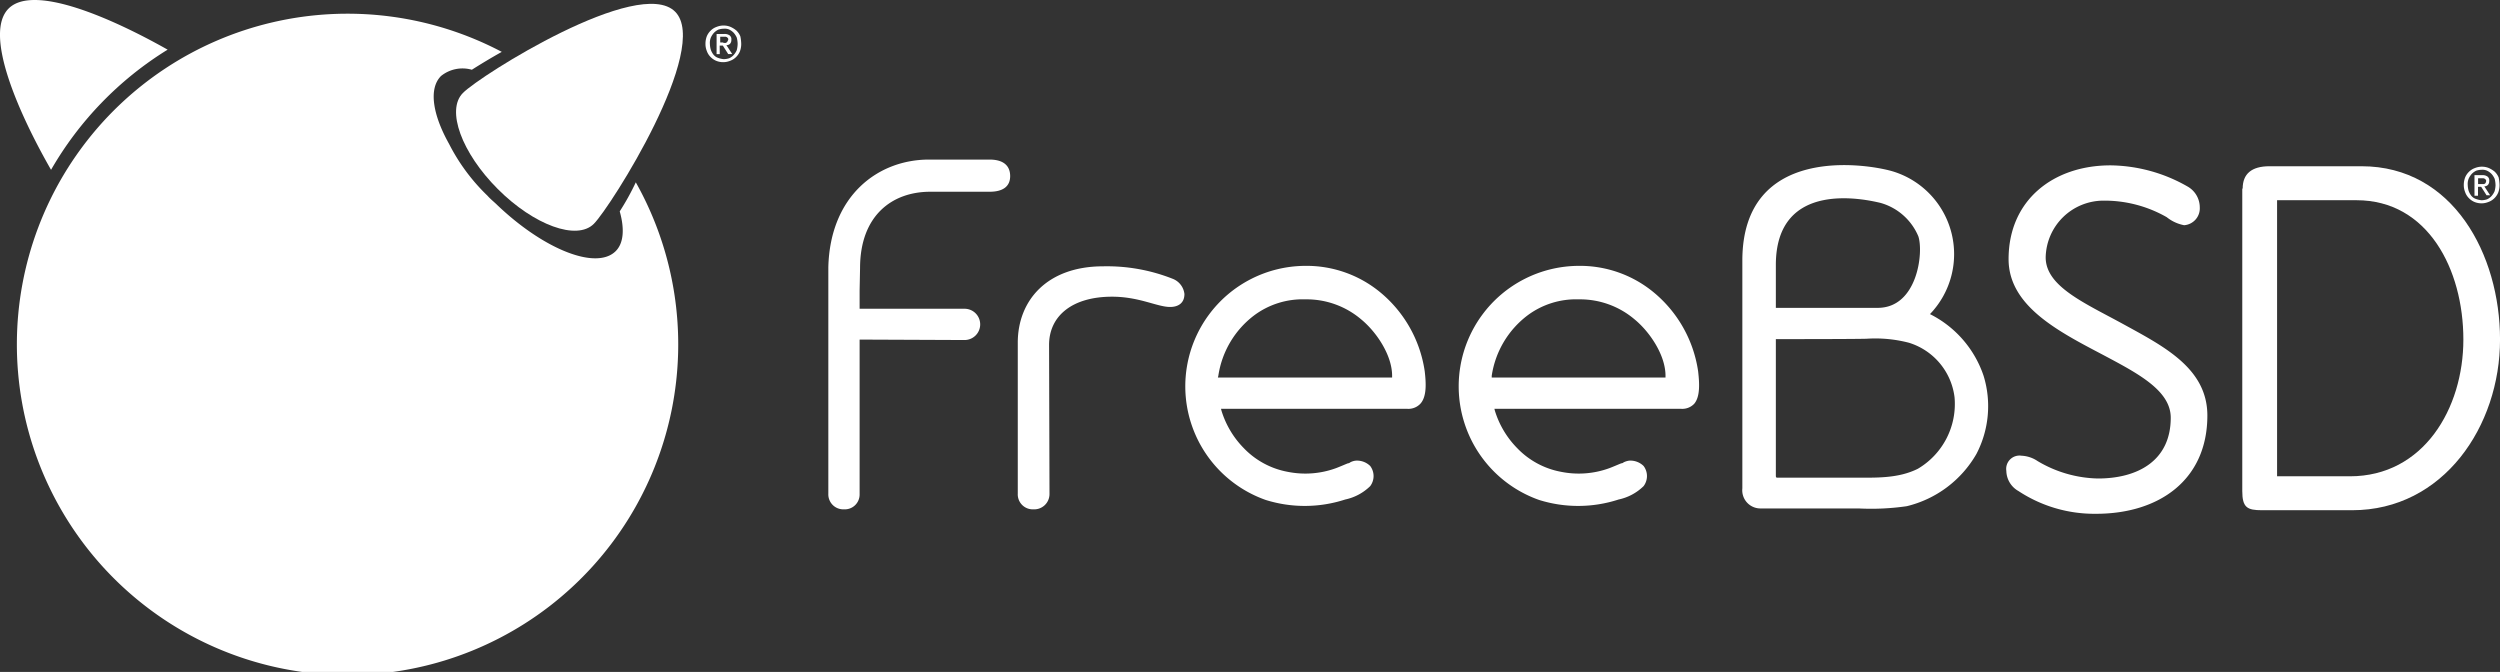 <svg xmlns="http://www.w3.org/2000/svg" viewBox="0 0 236.249 63.498">
  <rect x="0" y="0" width="236.249" height="63.498" fill="#333333" stroke="none"/>
  <defs>
    <style>
      .cls-1 {
        fill: #fff;
      }
    </style>
  </defs>
  <g id="Group_262" data-name="Group 262" transform="translate(0.024 0.013)">
    <g id="Group_258" data-name="Group 258" transform="translate(78.254 15.064)">
      <g id="Group_254" data-name="Group 254" transform="translate(86.373 0.525)">
        <path id="Path_452" data-name="Path 452" class="cls-1" d="M404.142,37.516a8.175,8.175,0,0,1,3.588,13.509,10.133,10.133,0,0,1,5.066,5.826,9.759,9.759,0,0,1-.675,7.388,10.407,10.407,0,0,1-6.586,4.939,23.424,23.424,0,0,1-4.559.211h-9.2A1.718,1.718,0,0,1,390,67.49V45.917C390.042,34.984,401.651,36.8,404.142,37.516Zm-10.976,8.865v4.053h9.625c3.757,0,4.348-5.235,3.842-6.755a5.484,5.484,0,0,0-3.588-3.166C401.778,40.218,393.166,38.192,393.166,46.382Zm0,7.008V66.181c0,.338,0,.3.338.3h7.177c1.984,0,4.053.084,5.91-.844a7.109,7.109,0,0,0,3.462-6.754,6.179,6.179,0,0,0-4.306-5.15,12.593,12.593,0,0,0-4.01-.38C400.469,53.39,393.166,53.39,393.166,53.39Z" transform="translate(-390 -36.944)"/>
      </g>
      <g id="Group_255" data-name="Group 255" transform="translate(133.612 0.633)">
        <path id="Path_453" data-name="Path 453" class="cls-1" d="M501.942,39.311c0-1.393.844-2.111,2.533-2.111h8.7c8.654,0,13.087,8.359,13.087,16.38,0,8.19-5.361,16.126-13.973,16.126h-8.528c-1.393,0-1.857-.253-1.857-1.815V39.311Zm3.251,1.1V66.5h6.881c6.966,0,10.723-6.417,10.723-12.918,0-6.67-3.377-13.171-10.09-13.171Z" transform="translate(-501.9 -37.2)"/>
      </g>
      <path id="Path_454" data-name="Path 454" class="cls-1" d="M458.261,40.335a5.468,5.468,0,0,0-5.446,5.361c0,2.744,3.673,4.306,7.3,6.29,3.842,2.111,7.979,4.179,7.979,8.654,0,6.121-4.6,9.287-10.512,9.287a13.036,13.036,0,0,1-7.345-2.153,2.233,2.233,0,0,1-1.14-1.9,1.258,1.258,0,0,1,1.435-1.435,2.947,2.947,0,0,1,1.52.507,11.559,11.559,0,0,0,5.7,1.646c3.715,0,6.881-1.646,6.881-5.741,0-2.575-3.082-4.179-6.417-5.952-4.179-2.2-8.907-4.6-8.907-9.034,0-5.615,4.264-8.865,9.625-8.865a14.958,14.958,0,0,1,7.261,1.984,2.269,2.269,0,0,1,1.182,1.984,1.6,1.6,0,0,1-1.478,1.689,3.763,3.763,0,0,1-1.646-.76A11.842,11.842,0,0,0,458.261,40.335Z" transform="translate(-337.777 -36.451)"/>
      <g id="Group_256" data-name="Group 256" transform="translate(17.899 10.09)">
        <path id="Path_455" data-name="Path 455" class="cls-1" d="M230.8,81.13a1.444,1.444,0,0,1-1.52,1.435,1.416,1.416,0,0,1-1.478-1.478V66.819c0-4.01,2.786-7.219,8.063-7.219a16.863,16.863,0,0,1,6.586,1.182,1.748,1.748,0,0,1,1.1,1.435c0,.929-.675,1.224-1.351,1.224-1.224,0-2.913-.971-5.488-.971-3.757,0-5.952,1.815-5.952,4.559Z" transform="translate(-227.8 -59.6)"/>
      </g>
      <path id="Path_456" data-name="Path 456" class="cls-1" d="M188.355,52.713V67.362a1.4,1.4,0,0,1-1.478,1.393,1.416,1.416,0,0,1-1.478-1.478v-21.4c.169-6.8,4.728-10.174,9.5-10.174h5.741c1.266,0,1.942.549,1.942,1.562,0,.971-.675,1.478-1.942,1.478h-5.615c-3.588,0-6.628,2.237-6.628,7.219l-.042,2.111V49.8h9.878a1.478,1.478,0,1,1,0,2.955Z" transform="translate(-185.4 -35.7)"/>
      <g id="Group_257" data-name="Group 257" transform="translate(59.588 10.047)">
        <path id="Path_457" data-name="Path 457" class="cls-1" d="M349.158,69.463a11.9,11.9,0,0,0-4.264-7.514,10.93,10.93,0,0,0-7.05-2.449,11.385,11.385,0,0,0-3.715,22.121,12.335,12.335,0,0,0,7.514-.042,4.781,4.781,0,0,0,2.364-1.266,1.583,1.583,0,0,0,0-1.9,1.783,1.783,0,0,0-1.351-.507,1.611,1.611,0,0,0-.549.169.322.322,0,0,1-.211.084c-.422.169-.8.338-1.14.464a8.431,8.431,0,0,1-4.559.338,7.681,7.681,0,0,1-4.137-2.237,8.649,8.649,0,0,1-2.111-3.546l-.042-.169h17.646a1.558,1.558,0,0,0,1.224-.464C349.369,71.869,349.284,70.56,349.158,69.463Zm-3.04.591H329.654v-.169a8.773,8.773,0,0,1,3.377-5.7,7.664,7.664,0,0,1,4.855-1.52,7.963,7.963,0,0,1,5.277,1.9c1.435,1.182,2.913,3.377,2.913,5.319v.169Z" transform="translate(-326.552 -59.5)"/>
      </g>
      <path id="Path_458" data-name="Path 458" class="cls-1" d="M287.958,69.463a11.9,11.9,0,0,0-4.264-7.514,10.93,10.93,0,0,0-7.05-2.449,11.385,11.385,0,0,0-3.715,22.121,12.334,12.334,0,0,0,7.514-.042,4.781,4.781,0,0,0,2.364-1.266,1.583,1.583,0,0,0,0-1.9,1.783,1.783,0,0,0-1.351-.507,1.375,1.375,0,0,0-.549.169.322.322,0,0,1-.211.084c-.422.169-.8.338-1.14.464a8.431,8.431,0,0,1-4.559.338,7.68,7.68,0,0,1-4.137-2.237,8.649,8.649,0,0,1-2.111-3.546l-.042-.169h17.6a1.558,1.558,0,0,0,1.224-.464C288.169,71.869,288.084,70.56,287.958,69.463Zm-3.082.591H268.412l.042-.169a8.773,8.773,0,0,1,3.377-5.7,7.664,7.664,0,0,1,4.855-1.52,7.964,7.964,0,0,1,5.277,1.9c1.435,1.182,2.913,3.377,2.913,5.319Z" transform="translate(-231.6 -49.453)"/>
    </g>
    <g id="Group_259" data-name="Group 259" transform="translate(66.644 2.399)">
      <path id="Path_459" data-name="Path 459" class="cls-1" d="M161.277,7.431a1.972,1.972,0,0,1-.127.718,1.606,1.606,0,0,1-.38.549,1.49,1.49,0,0,1-.549.338,1.694,1.694,0,0,1-.633.127,1.75,1.75,0,0,1-.675-.127,1.606,1.606,0,0,1-.549-.38,1.49,1.49,0,0,1-.338-.549,1.75,1.75,0,0,1-.127-.675,1.972,1.972,0,0,1,.127-.718,1.607,1.607,0,0,1,.38-.549,1.489,1.489,0,0,1,.549-.338,1.75,1.75,0,0,1,.675-.127,1.694,1.694,0,0,1,.633.127,2.394,2.394,0,0,1,.549.338,1.606,1.606,0,0,1,.38.549A3.716,3.716,0,0,1,161.277,7.431Zm-.338,0a2.492,2.492,0,0,0-.084-.591,1.743,1.743,0,0,0-.3-.464,1.517,1.517,0,0,0-.422-.3A1.071,1.071,0,0,0,159.631,6a1.814,1.814,0,0,0-.507.084,1.516,1.516,0,0,0-.422.3,1.743,1.743,0,0,0-.3.464,1.342,1.342,0,0,0-.084.591,2.139,2.139,0,0,0,.084.549,1.638,1.638,0,0,0,.253.464.965.965,0,0,0,.422.3,2.094,2.094,0,0,0,.549.127,1.814,1.814,0,0,0,.507-.084,1.286,1.286,0,0,0,.422-.3,1.743,1.743,0,0,0,.3-.464A2.492,2.492,0,0,0,160.939,7.431Zm-1.689.971h-.3V6.5h.718a.812.812,0,0,1,.507.127.445.445,0,0,1,.169.422.516.516,0,0,1-.127.38.479.479,0,0,1-.338.127l.549.844h-.38l-.507-.8h-.3Zm.338-1.055h.169a.155.155,0,0,0,.127-.042c.042-.042.084-.042.084-.084s.084-.127.084-.211a.155.155,0,0,0-.042-.127l-.084-.084c-.042,0-.084-.042-.127-.042h-.507V7.3h.3Z" transform="translate(-157.9 -5.7)"/>
    </g>
    <g id="Group_260" data-name="Group 260" transform="translate(232.805 15.739)">
      <path id="Path_460" data-name="Path 460" class="cls-1" d="M554.877,39.031a1.972,1.972,0,0,1-.127.718,1.606,1.606,0,0,1-.38.549,1.49,1.49,0,0,1-.549.338,1.694,1.694,0,0,1-.633.127,1.75,1.75,0,0,1-.675-.127,1.605,1.605,0,0,1-.549-.38,1.489,1.489,0,0,1-.338-.549,1.75,1.75,0,0,1-.127-.675,1.972,1.972,0,0,1,.127-.718,1.607,1.607,0,0,1,.38-.549,1.49,1.49,0,0,1,.549-.338,1.75,1.75,0,0,1,.675-.127,1.694,1.694,0,0,1,.633.127,2.393,2.393,0,0,1,.549.338,1.607,1.607,0,0,1,.38.549A3.721,3.721,0,0,1,554.877,39.031Zm-.38,0a2.494,2.494,0,0,0-.084-.591,1.744,1.744,0,0,0-.3-.464,1.517,1.517,0,0,0-.422-.3,1.071,1.071,0,0,0-.507-.084,1.814,1.814,0,0,0-.507.084,1.517,1.517,0,0,0-.422.3,1.744,1.744,0,0,0-.3.464,1.342,1.342,0,0,0-.084.591,2.138,2.138,0,0,0,.084.549,1.641,1.641,0,0,0,.253.464.966.966,0,0,0,.422.3,2.1,2.1,0,0,0,.549.127,1.814,1.814,0,0,0,.507-.084,1.287,1.287,0,0,0,.422-.3,1.743,1.743,0,0,0,.3-.464A2.49,2.49,0,0,0,554.5,39.031Zm-1.689,1.013h-.3V38.1h.718a.812.812,0,0,1,.507.127.445.445,0,0,1,.169.422.516.516,0,0,1-.127.38.479.479,0,0,1-.338.127l.549.844h-.338l-.507-.8h-.3v.844Zm.38-1.1h.169a.155.155,0,0,0,.127-.042c.042-.042.084-.042.084-.084s.042-.084.042-.169a.155.155,0,0,0-.042-.127l-.084-.084c-.042,0-.084-.042-.127-.042h-.507v.549Z" transform="translate(-551.5 -37.3)"/>
    </g>
    <g id="Group_261" data-name="Group 261" transform="translate(-0.024 -0.013)">
      <path id="Path_461" data-name="Path 461" class="cls-1" d="M122.765,1.588c3.419,3.419-6.079,18.448-7.683,20.052s-5.657.127-9.076-3.293-4.9-7.472-3.293-9.076C104.317,7.625,119.346-1.832,122.765,1.588Z" transform="translate(-58.967 -0.485)"/>
      <path id="Path_462" data-name="Path 462" class="cls-1" d="M15.817,4.679C10.582,1.723,3.152-1.569.788.795-1.618,3.2,1.8,10.8,4.8,16.035A32.254,32.254,0,0,1,15.817,4.679Z" transform="translate(0.024 0.013)"/>
      <path id="Path_463" data-name="Path 463" class="cls-1" d="M61.327,21.875c.464,1.646.38,3-.38,3.757-1.815,1.815-6.754-.127-11.187-4.348-.3-.3-.633-.549-.929-.887A18.322,18.322,0,0,1,45.2,15.5c-1.562-2.786-1.942-5.235-.76-6.417a3.232,3.232,0,0,1,2.913-.591c.8-.507,1.773-1.1,2.828-1.689A31.249,31.249,0,1,0,62.846,19.131,23.551,23.551,0,0,1,61.327,21.875Z" transform="translate(-2.763 -1.901)"/>
    </g>
  </g>
</svg>
